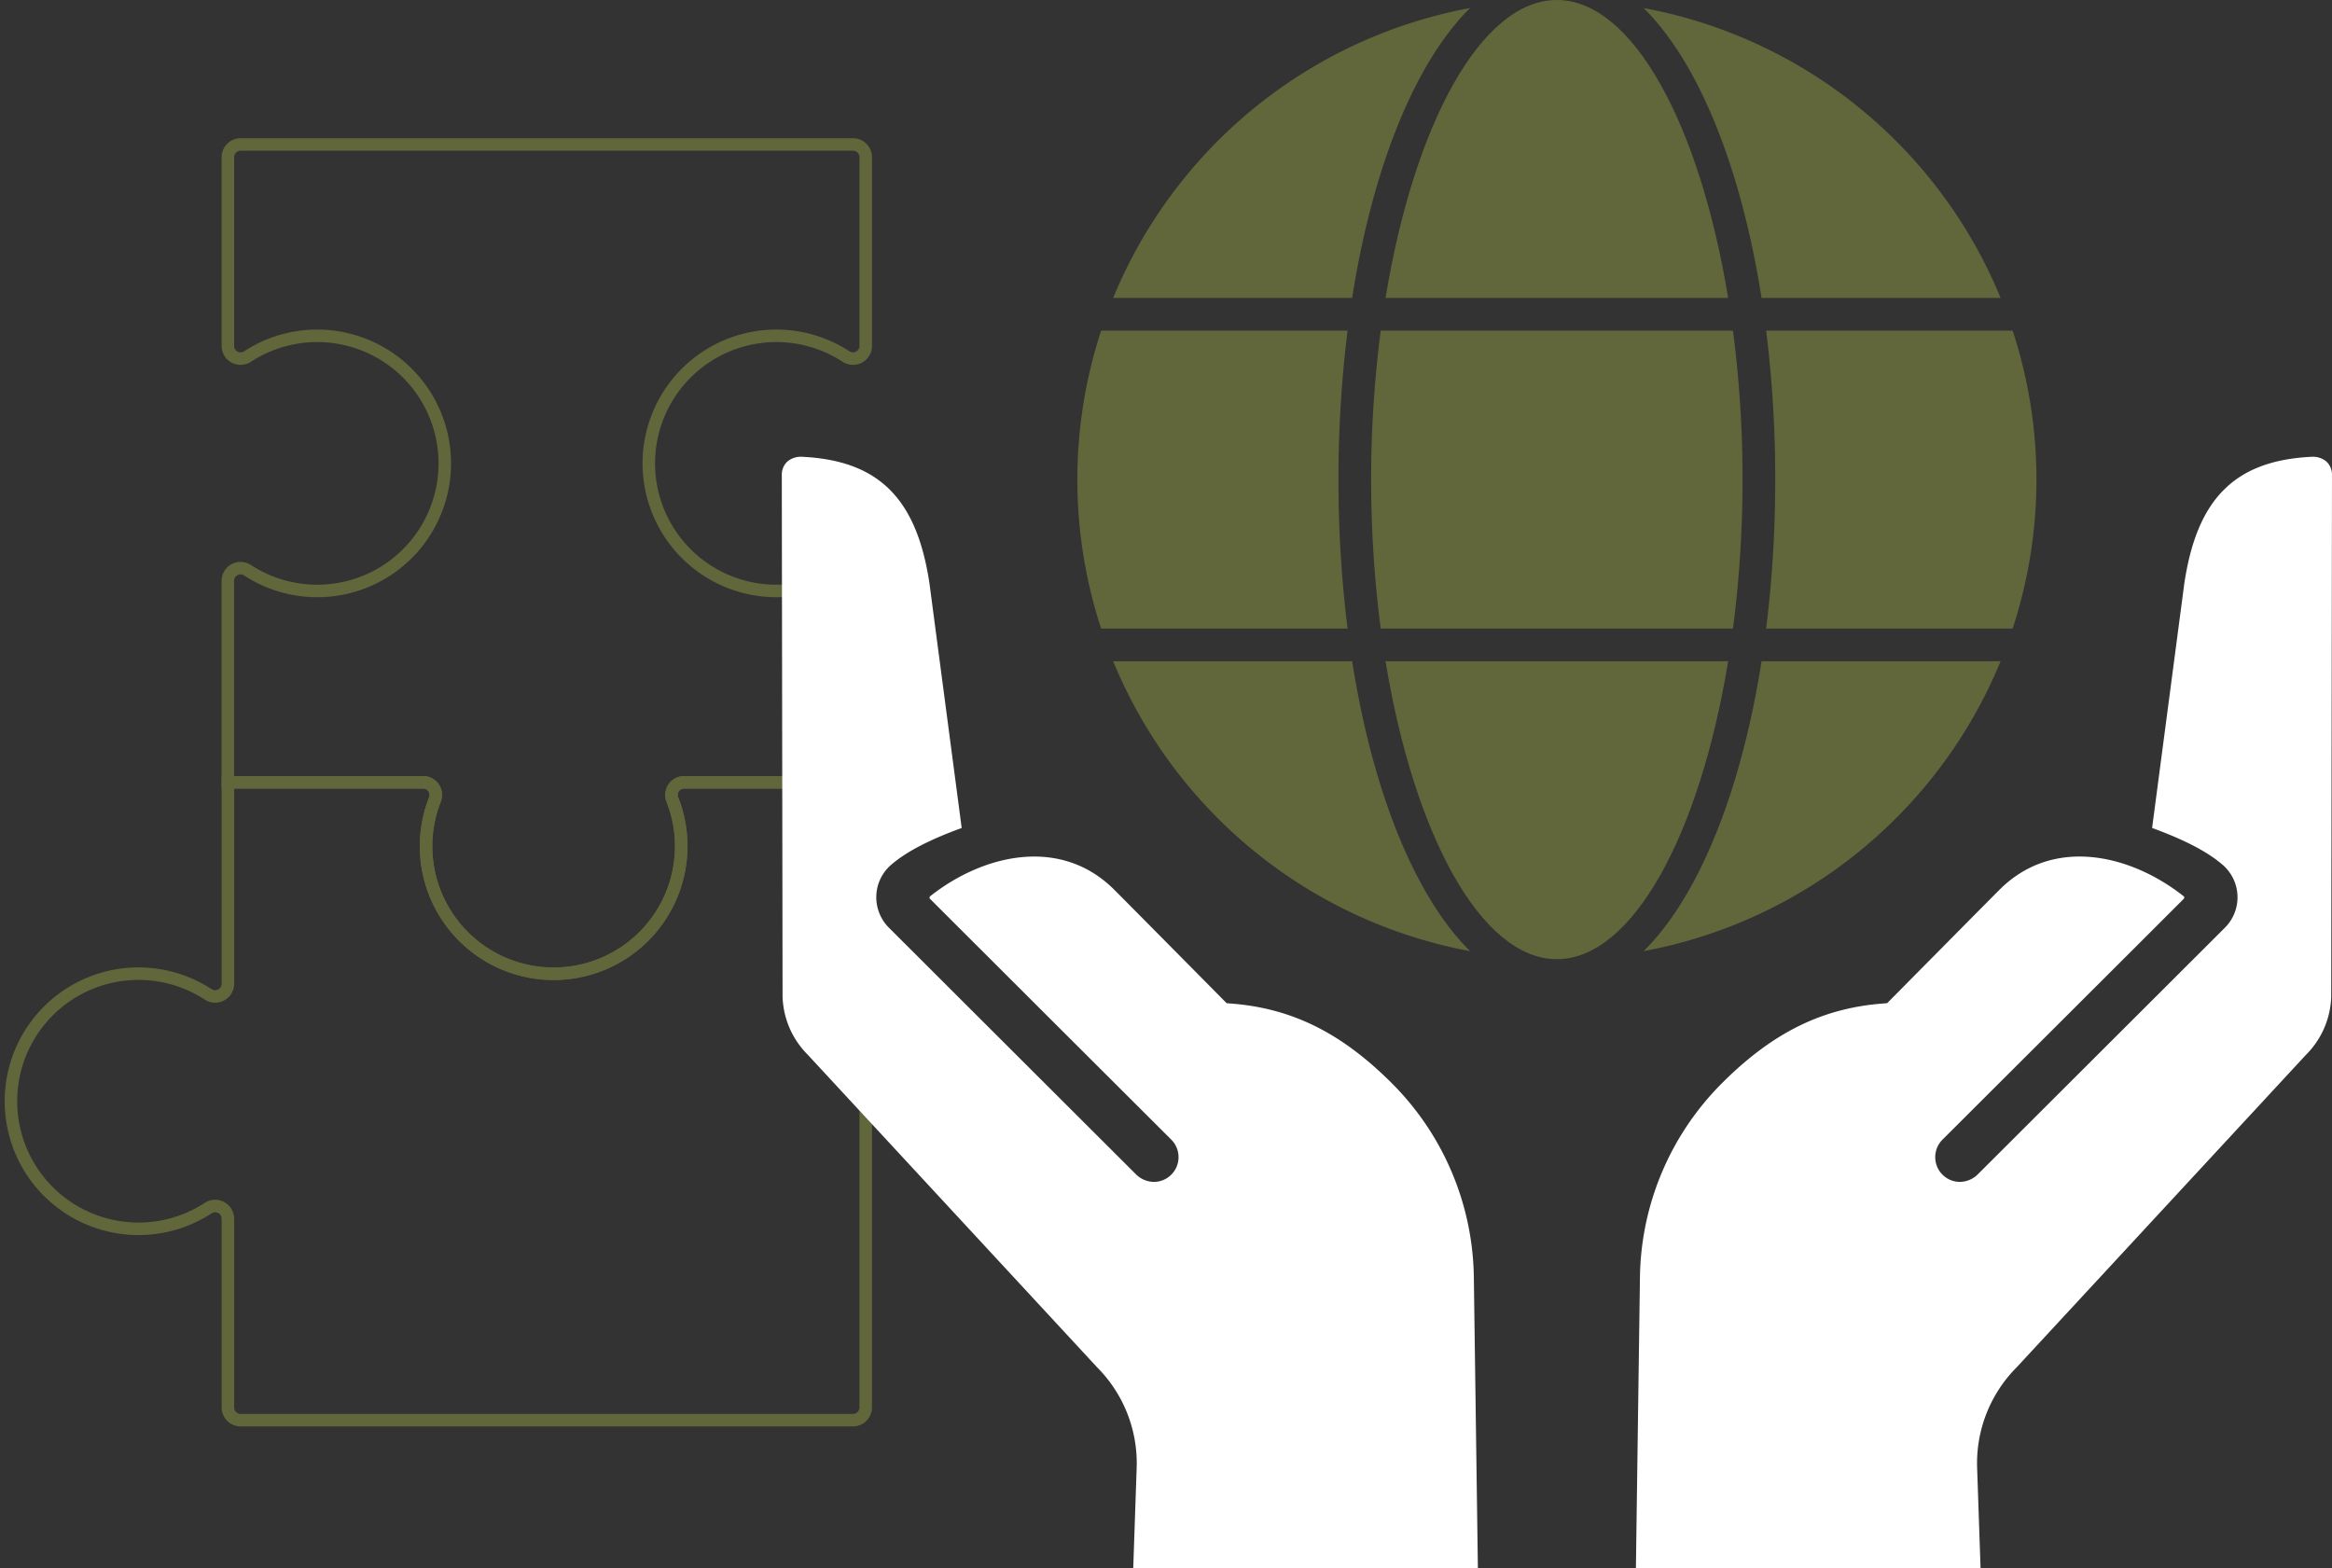 <svg xmlns="http://www.w3.org/2000/svg" xmlns:xlink="http://www.w3.org/1999/xlink" width="559.129" height="376.044" viewBox="0 0 559.129 376.044"><rect x="0" y="0" width="559.129" height="376.044" fill="#333333" stroke="none"/><defs><clipPath id="clip-path"><rect id="Rectangle_52" data-name="Rectangle 52" width="311.148" height="210.209" fill="none"/></clipPath><clipPath id="clip-path-2"><rect id="Rectangle_25" data-name="Rectangle 25" width="371.684" height="376.044" fill="none"/></clipPath></defs><g id="Group_96" data-name="Group 96" transform="translate(-278 -1816)"><g id="Group_95" data-name="Group 95" transform="translate(278 2159.147) rotate(-90)"><g id="Group_94" data-name="Group 94" clip-path="url(#clip-path)"><path id="Path_75" data-name="Path 75" d="M134.545,101.359a30.477,30.477,0,0,1,15.8,1.8,3.036,3.036,0,0,0,4.088-2.878V53.5l-48.288,0A3.051,3.051,0,0,1,103.6,48.76a30.587,30.587,0,1,0-51.271-.005A3.048,3.048,0,0,1,49.8,53.5H4.559A3.059,3.059,0,0,0,1.5,56.555V203.374a3.059,3.059,0,0,0,3.059,3.059H154.435v-43.5a3.037,3.037,0,0,0-4.088-2.879,30.286,30.286,0,0,1-11.206,2.142,30.59,30.59,0,0,1-4.6-60.833Z" transform="translate(1.138 1.138)" fill="none" stroke="#62663b" stroke-width="3"/><path id="Path_76" data-name="Path 76" d="M212.892,31.063a3.05,3.05,0,0,0-2.543,4.738,30.587,30.587,0,1,1-51.273,0,3.046,3.046,0,0,0-2.529-4.742h-48.3V77.847a3.036,3.036,0,0,1-4.086,2.879,30.587,30.587,0,1,0,0,56.889,3.035,3.035,0,0,1,4.086,2.878V184h48.288a3.05,3.05,0,0,0,2.545-4.737,30.587,30.587,0,1,1,51.271-.005A3.048,3.048,0,0,0,212.879,184h45.242a3.057,3.057,0,0,0,3.059-3.059V34.122a3.059,3.059,0,0,0-3.059-3.059Z" transform="translate(47.328 23.573)" fill="none" stroke="#62663b" stroke-width="3"/></g></g><g id="Group_37" data-name="Group 37" transform="translate(465.445 1816)"><g id="Group_36" data-name="Group 36" clip-path="url(#clip-path-2)"><path id="Path_54" data-name="Path 54" d="M240.47,41.972c-18.361.9-27.491,10.018-30.518,30.474l-7.708,58.524c7.787,2.831,13.332,5.728,16.941,8.857a10.292,10.292,0,0,1,.511,15.054l-59.32,59.21A6.211,6.211,0,0,1,156,215.829a5.938,5.938,0,0,1-4.016-10.133s57.686-57.548,57.877-57.772a.425.425,0,0,0-.029-.566c-12.745-10.1-31.379-14.478-44.265-1.487-.558.538-17.549,17.7-26.463,26.714l-.376.384-.838.076c-14.686,1.075-26.638,6.978-38.785,19.125a67.051,67.051,0,0,0-19.655,46.314l-.973,70.008h82.638l-.83-24.258a32.58,32.58,0,0,1,9.488-23.95l69.364-74.927a20.572,20.572,0,0,0,6.054-13.979l.183-125a4.291,4.291,0,0,0-1.367-3.293,5.063,5.063,0,0,0-3.536-1.112" transform="translate(126.308 67.554)" fill="#fff"/><path id="Path_55" data-name="Path 55" d="M4.905,41.972c18.361.9,27.489,10.018,30.516,30.474l7.711,58.524C35.345,133.8,29.8,136.7,26.191,139.827a10.252,10.252,0,0,0-3.531,7.388,10.355,10.355,0,0,0,3.019,7.667L85,214.091a6.206,6.206,0,0,0,4.376,1.738A5.938,5.938,0,0,0,93.391,205.7s-57.686-57.548-57.879-57.772a.427.427,0,0,1,.031-.566c12.745-10.1,31.379-14.478,44.265-1.487.556.538,17.549,17.7,26.463,26.714l.376.384.838.076c14.686,1.075,26.638,6.978,38.785,19.125a67.05,67.05,0,0,1,19.655,46.314l.973,70.008H84.261l.83-24.258a32.579,32.579,0,0,0-9.488-23.95L6.239,185.355A20.572,20.572,0,0,1,.185,171.376L0,46.377a4.291,4.291,0,0,1,1.367-3.293,5.059,5.059,0,0,1,3.536-1.112" transform="translate(0.001 67.554)" fill="#fff"/><path id="Path_56" data-name="Path 56" d="M30.445,60.754a115.342,115.342,0,0,0,85.587,69.52c-13.115-12.98-23.332-38.013-28.279-69.52Z" transform="translate(49.002 97.785)" fill="#62663b"/><path id="Path_57" data-name="Path 57" d="M137.623,60.754H55.473c6.8,41.473,22.87,71.441,41.076,71.441h0c18.2,0,34.271-29.968,41.071-71.441" transform="translate(89.285 97.785)" fill="#62663b"/><path id="Path_58" data-name="Path 58" d="M79.184,130.274a115.346,115.346,0,0,0,85.6-69.52H107.463C102.516,92.261,92.3,117.3,79.184,130.274" transform="translate(127.448 97.785)" fill="#62663b"/><path id="Path_59" data-name="Path 59" d="M55.473,71.441h82.15C130.823,29.968,114.756,0,96.552,0h0C78.343,0,62.273,29.968,55.473,71.441" transform="translate(89.285)" fill="#62663b"/><path id="Path_60" data-name="Path 60" d="M92.619,66.1a288.517,288.517,0,0,1-2.174,35.719h59.1a114.591,114.591,0,0,0,0-71.441h-59.1A288.01,288.01,0,0,1,92.619,66.1" transform="translate(145.569 48.892)" fill="#62663b"/><path id="Path_61" data-name="Path 61" d="M164.787,70.256A115.346,115.346,0,0,0,79.184.736c13.115,12.977,23.332,38.01,28.279,69.52Z" transform="translate(127.448 1.185)" fill="#62663b"/><path id="Path_62" data-name="Path 62" d="M54.15,66.1a275.191,275.191,0,0,0,2.3,35.719H140.9A275.663,275.663,0,0,0,143.2,66.1a275.2,275.2,0,0,0-2.3-35.722H56.454A275.2,275.2,0,0,0,54.15,66.1" transform="translate(87.155 48.892)" fill="#62663b"/><path id="Path_63" data-name="Path 63" d="M116.033.736a115.347,115.347,0,0,0-85.587,69.52h57.3c4.95-31.507,15.167-56.54,28.282-69.52" transform="translate(49.003 1.185)" fill="#62663b"/><path id="Path_64" data-name="Path 64" d="M89.772,66.1a288.013,288.013,0,0,1,2.176-35.722H32.864a114.616,114.616,0,0,0,0,71.441H91.948A288,288,0,0,1,89.772,66.1" transform="translate(43.705 48.892)" fill="#62663b"/></g></g></g></svg>
